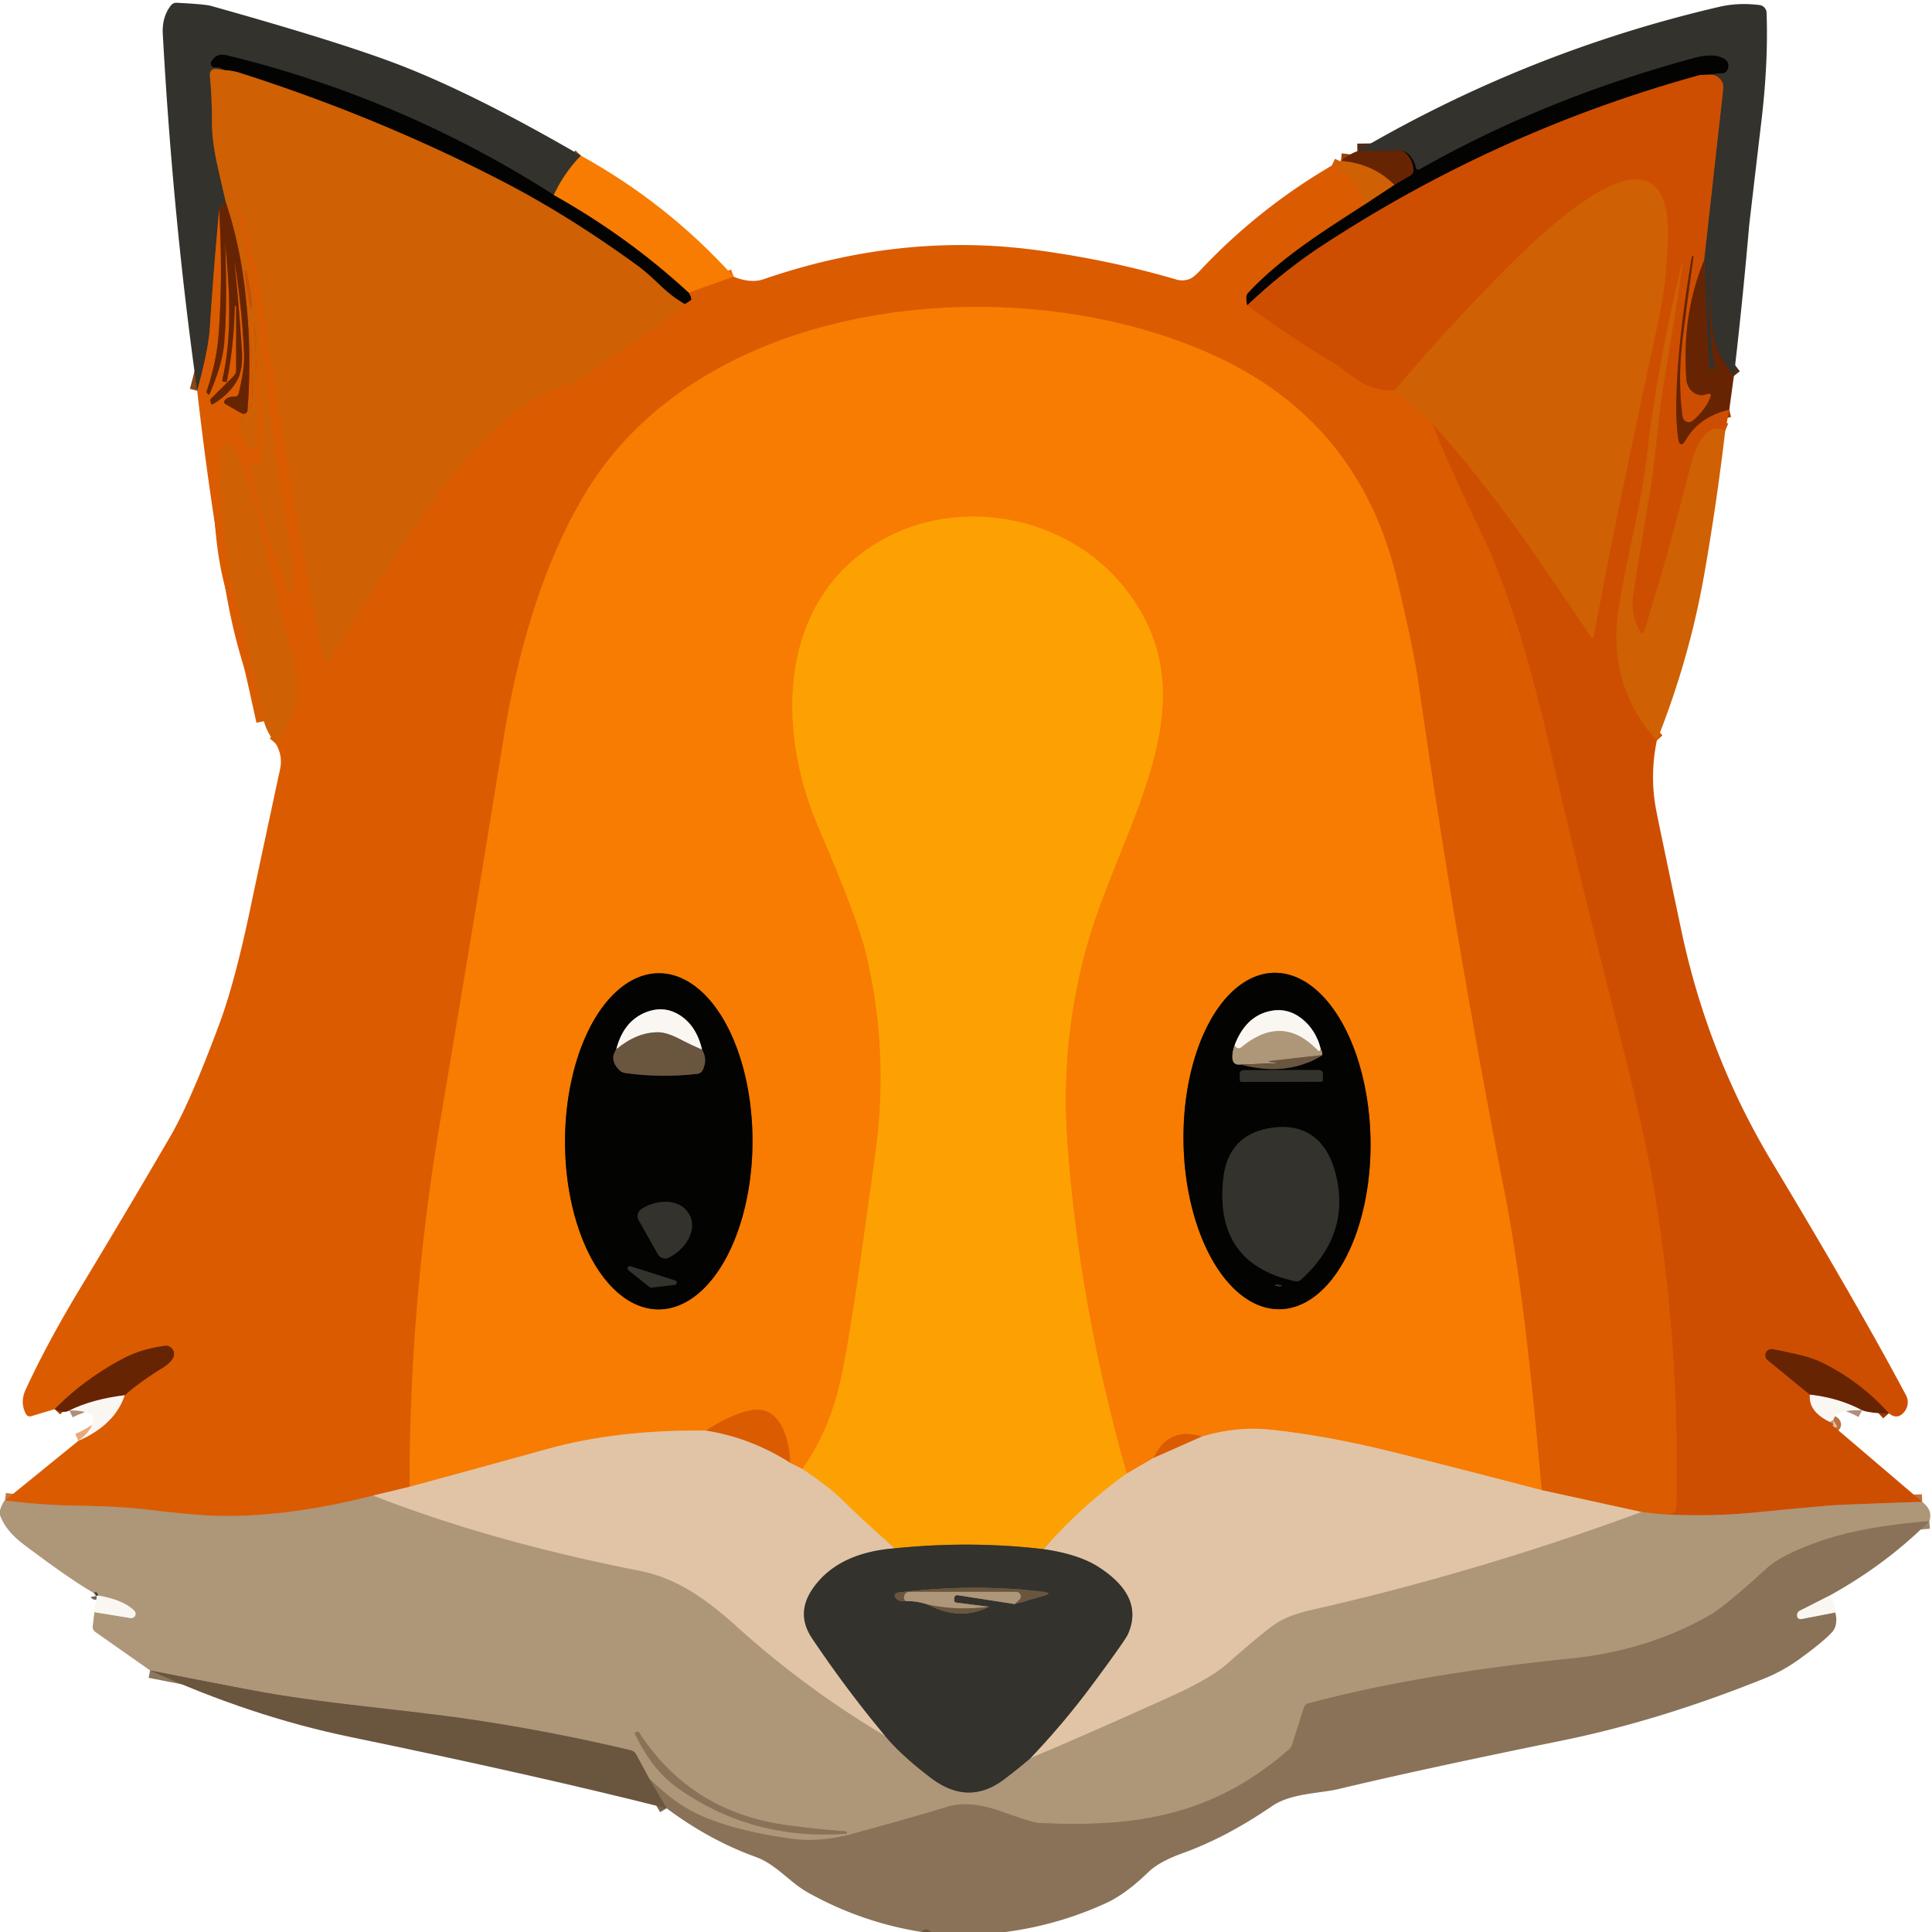 <?xml version="1.0" encoding="UTF-8" standalone="no"?>
<!DOCTYPE svg PUBLIC "-//W3C//DTD SVG 1.1//EN" "http://www.w3.org/Graphics/SVG/1.1/DTD/svg11.dtd">
<svg xmlns="http://www.w3.org/2000/svg" version="1.1" viewBox="0.00 0.00 256.00 256.00">
<g stroke-width="2.00" fill="none" stroke-linecap="butt">
<path stroke="#955717" vector-effect="non-scaling-stroke" d="
  M 76.97 20.62
  Q 74.81 22.84 73.37 25.83"
/>
<path stroke="#1b1b17" vector-effect="non-scaling-stroke" d="
  M 73.37 25.83
  Q 53.28 12.98 30.01 7.32
  Q 28.68 7.00 28.00 8.17
  A 0.52 0.51 11.7 0 0 28.51 8.94
  Q 29.08 8.87 29.73 9.29"
/>
<path stroke="#814918" vector-effect="non-scaling-stroke" d="
  M 29.73 9.29
  L 28.84 9.16
  Q 27.72 8.99 27.82 10.12
  Q 28.09 13.10 28.09 16.16
  Q 28.08 18.54 28.73 21.55
  Q 29.32 24.25 29.95 26.88"
/>
<path stroke="#4d2b18" vector-effect="non-scaling-stroke" d="
  M 29.95 26.88
  Q 29.38 27.25 29.04 27.79"
/>
<path stroke="#874717" vector-effect="non-scaling-stroke" d="
  M 29.04 27.79
  Q 28.31 35.62 27.80 43.52
  Q 27.63 46.25 26.13 51.78"
/>
<path stroke="#4d2b18" vector-effect="non-scaling-stroke" d="
  M 229.75 49.82
  Q 227.47 46.98 227.04 44.46
  Q 226.30 40.12 226.93 33.90
  Q 226.94 33.88 226.92 33.88
  L 226.91 33.87
  Q 226.87 33.87 226.88 33.91
  Q 226.88 33.93 226.89 33.95
  Q 226.93 34.01 226.92 34.06
  Q 226.06 41.38 227.20 48.75
  Q 227.23 48.95 227.03 48.95
  L 226.73 48.95
  Q 226.47 48.95 226.46 48.69
  L 225.80 34.52"
/>
<path stroke="#814017" vector-effect="non-scaling-stroke" d="
  M 225.80 34.52
  L 228.34 11.74
  A 1.66 1.66 0.0 0 0 226.65 9.90
  L 225.30 9.93"
/>
<path stroke="#1b1b17" vector-effect="non-scaling-stroke" d="
  M 225.30 9.93
  L 228.25 9.69
  Q 228.75 9.64 228.92 9.16
  Q 229.28 8.12 228.19 7.65
  Q 226.82 7.05 224.47 7.69
  Q 204.62 13.07 188.15 22.42
  Q 187.73 22.66 187.60 22.19
  Q 187.14 20.49 185.84 19.95"
/>
<path stroke="#4d2b18" vector-effect="non-scaling-stroke" d="
  M 185.84 19.95
  L 179.86 20.03"
/>
<path stroke="#7d4002" vector-effect="non-scaling-stroke" d="
  M 73.37 25.83
  Q 83.18 31.32 91.28 38.79"
/>
<path stroke="#6f2f02" vector-effect="non-scaling-stroke" d="
  M 91.28 38.79
  Q 91.62 39.33 91.62 39.66
  Q 91.61 39.82 90.73 40.30"
/>
<path stroke="#693203" vector-effect="non-scaling-stroke" d="
  M 90.73 40.30
  Q 89.10 39.36 87.51 37.84
  Q 85.60 36.02 84.57 35.27
  Q 75.63 28.75 66.95 24.22
  Q 50.47 15.64 31.87 9.68
  Q 30.83 9.35 29.73 9.29"
/>
<path stroke="#692902" vector-effect="non-scaling-stroke" d="
  M 225.30 9.93
  Q 198.48 17.31 175.27 32.50
  Q 170.16 35.83 165.26 40.47"
/>
<path stroke="#6f2f02" vector-effect="non-scaling-stroke" d="
  M 165.26 40.47
  Q 164.98 39.22 165.34 38.84
  C 169.73 34.11 175.43 30.58 180.80 27.10"
/>
<path stroke="#693203" vector-effect="non-scaling-stroke" d="
  M 180.80 27.10
  L 184.75 24.50"
/>
<path stroke="#351403" vector-effect="non-scaling-stroke" d="
  M 184.75 24.50
  L 186.88 23.26
  A 0.84 0.84 0.0 0 0 187.29 22.49
  Q 187.21 20.92 185.84 19.95"
/>
<path stroke="#d55e02" vector-effect="non-scaling-stroke" d="
  M 90.73 40.30
  Q 87.74 42.86 86.58 43.58
  Q 81.31 46.88 78.70 49.08
  Q 77.10 50.42 74.45 51.22
  Q 69.91 52.60 64.64 57.90
  Q 60.09 62.48 58.10 65.37
  Q 51.11 75.55 43.81 87.07
  Q 42.99 88.37 42.70 86.86
  Q 38.17 63.25 34.87 40.94
  Q 34.39 37.66 33.49 34.03
  Q 32.27 29.11 31.53 27.28
  A 0.10 0.10 0.0 0 0 31.34 27.34
  Q 33.39 35.64 34.43 43.91
  Q 36.60 61.30 38.63 73.52
  Q 39.06 76.14 38.69 78.75
  Q 38.60 79.37 38.35 78.80
  Q 34.98 71.03 33.15 61.97
  A 0.53 0.53 0.0 0 1 33.82 61.36
  Q 34.74 61.62 34.76 59.90
  Q 34.84 52.29 33.60 42.14
  Q 33.60 42.13 33.60 42.11
  Q 33.61 42.10 33.61 42.09
  A 0.01 0.00 71.6 0 1 33.62 42.10
  Q 33.63 42.18 33.63 42.25
  Q 34.21 51.21 34.12 58.44
  Q 34.10 60.45 32.82 58.91
  Q 32.27 58.24 31.71 56.45
  Q 31.56 55.96 31.90 55.59
  Q 33.35 54.02 33.39 53.16
  Q 33.64 48.55 32.57 39.48"
/>
<path stroke="#9b4203" vector-effect="non-scaling-stroke" d="
  M 32.57 39.48
  Q 31.93 32.88 29.95 26.88"
/>
<path stroke="#cf5702" vector-effect="non-scaling-stroke" d="
  M 33.332 40.879
  A 2.60 0.22 81.1 0 0 33.147 38.276
  A 2.60 0.22 81.1 0 0 32.528 35.741
  A 2.60 0.22 81.1 0 0 32.713 38.344
  A 2.60 0.22 81.1 0 0 33.332 40.879"
/>
<path stroke="#9b3902" vector-effect="non-scaling-stroke" d="
  M 225.80 34.52
  Q 222.82 41.71 223.46 50.28
  A 2.18 1.93 80.6 0 0 225.94 52.29
  L 226.23 52.21
  Q 226.90 52.02 226.61 52.71
  Q 225.95 54.32 224.33 55.73
  A 0.84 0.84 0.0 0 1 222.95 55.21
  Q 222.29 50.27 222.95 44.95
  Q 223.62 39.51 224.39 34.09
  Q 224.42 33.85 224.26 33.96
  Q 224.18 34.01 224.16 34.14
  Q 222.26 45.41 222.12 53.28
  Q 222.08 55.91 222.36 58.00
  Q 222.58 59.65 223.42 58.22
  Q 225.20 55.20 229.14 54.28"
/>
<path stroke="#cf5702" vector-effect="non-scaling-stroke" d="
  M 228.61 57.04
  Q 225.50 55.69 223.88 62.22
  Q 221.04 73.61 217.89 83.57
  Q 217.69 84.21 217.32 83.65
  Q 216.05 81.68 216.42 78.84
  Q 216.83 75.71 218.65 65.04
  C 219.40 60.61 219.70 55.01 220.55 50.13
  Q 221.83 42.73 222.91 35.24
  Q 223.06 34.19 222.81 35.22
  Q 219.63 48.26 218.21 60.51
  C 217.45 67.08 215.55 73.83 214.48 80.76
  Q 212.93 90.78 219.54 98.12"
/>
<path stroke="#9b3902" vector-effect="non-scaling-stroke" d="
  M 250.28 187.27
  Q 246.68 183.24 241.85 180.76
  Q 240.34 179.98 238.53 179.56
  Q 236.06 178.98 234.88 178.78
  A 0.82 0.82 0.0 0 0 234.23 180.23
  L 239.82 184.80"
/>
<path stroke="#e4a37a" vector-effect="non-scaling-stroke" d="
  M 239.82 184.80
  Q 239.61 187.03 242.48 188.42"
/>
<path stroke="#be723d" vector-effect="non-scaling-stroke" d="
  M 242.48 188.42
  Q 243.20 188.74 242.82 188.87"
/>
<path stroke="#be723d" vector-effect="non-scaling-stroke" d="
  M 254.70 199.00
  Q 249.00 199.19 243.57 199.42
  Q 242.03 199.49 232.48 200.42
  Q 226.03 201.05 219.55 200.58"
/>
<path stroke="#d55501" vector-effect="non-scaling-stroke" d="
  M 219.55 200.58
  Q 220.63 200.72 221.60 200.51
  Q 222.10 200.40 222.11 199.89
  Q 222.62 178.05 219.07 157.06
  Q 217.91 150.16 214.73 137.60
  Q 208.57 113.25 205.82 101.07
  Q 201.36 81.29 196.58 71.29
  Q 191.20 60.01 189.81 56.16"
/>
<path stroke="#cf5702" vector-effect="non-scaling-stroke" d="
  M 189.81 56.16
  C 198.36 65.66 203.68 73.85 210.79 84.37
  Q 211.09 84.82 211.19 84.29
  Q 213.83 69.82 219.69 42.78
  Q 220.79 37.74 221.00 31.85
  C 221.65 13.51 203.55 31.64 199.97 35.22
  Q 191.98 43.19 184.75 51.77"
/>
<path stroke="#d55501" vector-effect="non-scaling-stroke" d="
  M 184.75 51.77
  Q 181.71 51.75 179.60 50.18
  Q 177.14 48.36 177.04 48.30
  Q 170.95 44.68 165.26 40.47"
/>
<path stroke="#d55e02" vector-effect="non-scaling-stroke" d="
  M 189.81 56.16
  L 184.75 51.77"
/>
<path stroke="#9b4203" vector-effect="non-scaling-stroke" d="
  M 184.75 24.50
  Q 181.97 21.69 177.69 21.32"
/>
<path stroke="#e96c01" vector-effect="non-scaling-stroke" d="
  M 97.21 36.66
  L 91.28 38.79"
/>
<path stroke="#d55e02" vector-effect="non-scaling-stroke" d="
  M 180.80 27.10
  Q 179.79 23.50 176.47 21.94"
/>
<path stroke="#c5793d" vector-effect="non-scaling-stroke" d="
  M 219.55 200.58
  L 217.51 200.35"
/>
<path stroke="#de9054" vector-effect="non-scaling-stroke" d="
  M 217.51 200.35
  L 204.27 197.45"
/>
<path stroke="#e96c01" vector-effect="non-scaling-stroke" d="
  M 204.27 197.45
  Q 202.06 171.72 199.44 158.40
  Q 192.96 125.48 187.96 90.60
  Q 187.34 86.21 185.14 76.91
  Q 180.31 56.49 161.95 47.61
  C 136.05 35.09 93.78 38.67 77.68 65.17
  C 71.81 74.82 68.51 86.79 66.69 98.09
  Q 63.16 120.01 58.33 148.59
  Q 54.28 172.55 54.27 197.01"
/>
<path stroke="#de9054" vector-effect="non-scaling-stroke" d="
  M 54.27 197.01
  L 49.43 198.18"
/>
<path stroke="#c5793d" vector-effect="non-scaling-stroke" d="
  M 49.43 198.18
  Q 37.95 201.09 28.76 200.86
  Q 25.99 200.80 19.41 200.02
  Q 15.80 199.59 10.06 199.51
  Q 5.37 199.43 0.66 198.82"
/>
<path stroke="#eba97a" vector-effect="non-scaling-stroke" d="
  M 10.38 190.92
  Q 15.24 188.77 16.52 184.88"
/>
<path stroke="#a14002" vector-effect="non-scaling-stroke" d="
  M 16.52 184.88
  Q 18.53 183.10 21.54 181.25
  Q 22.58 180.60 22.94 179.90
  A 1.09 1.08 -80.4 0 0 21.83 178.33
  Q 18.68 178.77 16.33 180.01
  Q 11.12 182.77 7.25 186.72"
/>
<path stroke="#d55e02" vector-effect="non-scaling-stroke" d="
  M 36.51 98.50
  Q 40.63 93.62 38.84 87.15
  Q 37.07 80.78 33.87 67.17
  Q 32.88 62.94 30.80 59.13
  Q 30.52 58.64 29.99 58.82
  Q 29.83 58.87 29.67 58.94
  Q 29.19 59.15 29.19 59.67
  Q 29.07 70.64 30.60 76.79
  Q 32.91 86.10 34.96 95.56"
/>
<path stroke="#a14002" vector-effect="non-scaling-stroke" d="
  M 29.04 27.79
  Q 29.55 36.58 28.97 44.31
  Q 28.70 47.93 27.36 51.91
  Q 27.35 51.95 27.37 51.98
  L 27.53 52.19
  Q 27.68 52.40 27.78 52.16
  Q 29.46 48.33 29.71 45.45
  Q 30.14 40.50 29.83 32.12
  Q 29.85 32.12 29.84 32.13
  L 29.83 32.13
  C 30.43 38.28 30.80 44.52 29.46 50.31
  A 0.23 0.22 -80.5 0 0 29.65 50.58
  L 29.93 50.61
  A 0.14 0.13 -79.6 0 0 30.07 50.51
  Q 31.02 45.61 31.10 40.63
  A 0.10 0.09 46.7 0 1 31.29 40.64
  L 31.29 49.04
  Q 31.29 49.50 30.97 49.82
  L 27.93 52.86
  Q 27.81 52.97 27.87 53.13
  L 27.98 53.46
  Q 28.05 53.66 28.23 53.55
  Q 30.34 52.28 31.39 50.46
  Q 32.22 49.02 32.05 46.47
  Q 31.64 40.17 31.09 34.97
  A 0.02 0.02 0.0 0 1 31.13 34.97
  Q 32.07 40.90 32.34 46.87
  C 32.41 48.53 32.02 50.41 31.64 52.09
  Q 31.53 52.57 31.04 52.56
  Q 30.31 52.54 29.90 52.91
  Q 29.46 53.31 29.95 53.59
  L 32.01 54.76
  A 0.53 0.51 17.8 0 0 32.79 54.38
  Q 33.39 46.95 32.57 39.48"
/>
<path stroke="#eca054" vector-effect="non-scaling-stroke" d="
  M 204.27 197.45
  Q 194.70 194.94 185.09 192.53
  Q 175.68 190.17 168.01 189.41
  Q 163.84 189.00 159.29 190.34"
/>
<path stroke="#e96c01" vector-effect="non-scaling-stroke" d="
  M 159.29 190.34
  Q 154.83 188.97 152.83 193.20"
/>
<path stroke="#eca054" vector-effect="non-scaling-stroke" d="
  M 152.83 193.20
  L 149.30 195.25"
/>
<path stroke="#fa8f02" vector-effect="non-scaling-stroke" d="
  M 149.30 195.25
  Q 142.94 173.00 141.39 150.99
  Q 140.53 138.67 143.68 126.51
  C 148.04 109.68 161.52 92.94 148.66 77.46
  C 141.15 68.41 127.22 65.63 116.73 71.63
  C 103.09 79.44 102.82 96.54 108.41 109.53
  Q 113.63 121.66 114.75 126.31
  Q 117.86 139.28 116.00 152.79
  Q 113.80 168.84 113.25 172.25
  C 111.64 182.26 111.03 187.78 106.33 194.66"
/>
<path stroke="#eca054" vector-effect="non-scaling-stroke" d="
  M 106.33 194.66
  L 104.74 193.86"
/>
<path stroke="#e96c01" vector-effect="non-scaling-stroke" d="
  M 104.74 193.86
  C 104.59 191.43 103.90 187.64 101.19 186.89
  C 99.07 186.30 95.32 188.41 93.49 189.56"
/>
<path stroke="#eca054" vector-effect="non-scaling-stroke" d="
  M 93.49 189.56
  Q 81.75 189.45 72.72 191.95
  Q 63.45 194.52 54.27 197.01"
/>
<path stroke="#7d4002" vector-effect="non-scaling-stroke" d="
  M 169.599 173.477
  A 22.29 12.39 89.0 0 0 181.598 150.974
  A 22.29 12.39 89.0 0 0 168.821 128.903
  A 22.29 12.39 89.0 0 0 156.822 151.406
  A 22.29 12.39 89.0 0 0 169.599 173.477"
/>
<path stroke="#7d4002" vector-effect="non-scaling-stroke" d="
  M 87.251 173.5
  A 22.27 12.42 90.1 0 0 99.71 151.252
  A 22.27 12.42 90.1 0 0 87.329 128.96
  A 22.27 12.42 90.1 0 0 74.87 151.208
  A 22.27 12.42 90.1 0 0 87.251 173.5"
/>
<path stroke="#efb355" vector-effect="non-scaling-stroke" d="
  M 149.30 195.25
  Q 143.30 199.55 138.28 205.27"
/>
<path stroke="#986a18" vector-effect="non-scaling-stroke" d="
  M 138.28 205.27
  Q 128.60 204.13 118.56 205.16"
/>
<path stroke="#efb355" vector-effect="non-scaling-stroke" d="
  M 118.56 205.16
  Q 114.73 201.83 111.29 198.46
  Q 109.90 197.09 106.33 194.66"
/>
<path stroke="#594d3e" vector-effect="non-scaling-stroke" d="
  M 163.60 138.48
  Q 162.71 141.26 164.40 141.06"
/>
<path stroke="#372c21" vector-effect="non-scaling-stroke" d="
  M 164.40 141.06
  Q 170.63 142.71 175.21 139.80"
/>
<path stroke="#594d3e" vector-effect="non-scaling-stroke" d="
  M 175.21 139.80
  Q 175.20 139.36 175.01 139.02"
/>
<path stroke="#7f7d7b" vector-effect="non-scaling-stroke" d="
  M 175.01 139.02
  Q 174.36 136.44 172.47 134.96
  Q 170.54 133.46 168.20 133.99
  Q 165.03 134.72 163.60 138.48"
/>
<path stroke="#d4c7b6" vector-effect="non-scaling-stroke" d="
  M 175.01 139.02
  Q 174.94 139.11 174.87 139.24
  Q 174.80 139.39 174.68 139.27
  Q 170.02 134.27 164.59 138.69
  Q 164.30 138.93 164.09 138.91
  Q 163.78 138.87 163.60 138.48"
/>
<path stroke="#8c765c" vector-effect="non-scaling-stroke" d="
  M 175.21 139.80
  L 168.32 140.58
  Q 167.85 140.63 168.32 140.72
  Q 169.12 140.87 169.88 140.88
  A 0.01 0.01 0.0 0 0 169.87 140.87
  L 164.40 141.06"
/>
<path stroke="#1b1b17" vector-effect="non-scaling-stroke" d="
  M 164.53 143.36
  L 175.03 143.34
  A 0.25 0.25 0.0 0 0 175.28 143.09
  L 175.28 142.17
  A 0.61 0.39 -0.1 0 0 174.67 141.78
  L 164.89 141.80
  A 0.61 0.39 -0.1 0 0 164.28 142.19
  L 164.28 143.11
  A 0.25 0.25 0.0 0 0 164.53 143.36"
/>
<path stroke="#1b1b17" vector-effect="non-scaling-stroke" d="
  M 168.69 149.42
  Q 162.71 150.19 162.08 156.28
  Q 160.93 167.44 171.58 169.76
  Q 172.05 169.86 172.41 169.54
  Q 179.22 163.34 176.84 155.06
  C 175.67 150.98 172.89 148.88 168.69 149.42"
/>
<path stroke="#1b1b17" vector-effect="non-scaling-stroke" d="
  M 169.84 170.355
  A 0.43 0.07 2.0 0 0 169.412 170.27
  A 0.43 0.07 2.0 0 0 168.98 170.325
  A 0.43 0.07 2.0 0 0 169.408 170.41
  A 0.43 0.07 2.0 0 0 169.84 170.355"
/>
<path stroke="#372c21" vector-effect="non-scaling-stroke" d="
  M 81.67 139.03
  Q 80.71 140.39 82.00 141.73
  Q 82.36 142.12 82.89 142.19
  Q 87.60 142.84 92.39 142.29
  Q 92.90 142.23 93.12 141.77
  Q 93.79 140.37 93.02 139.08"
/>
<path stroke="#7f7d7b" vector-effect="non-scaling-stroke" d="
  M 93.02 139.08
  Q 92.31 136.00 90.17 134.58
  Q 87.96 133.13 85.45 134.19
  Q 82.59 135.40 81.67 139.03"
/>
<path stroke="#b2a699" vector-effect="non-scaling-stroke" d="
  M 93.02 139.08
  Q 91.50 138.43 90.13 137.71
  Q 88.34 136.77 87.16 136.78
  Q 84.35 136.80 81.67 139.03"
/>
<path stroke="#1b1b17" vector-effect="non-scaling-stroke" d="
  M 84.64 161.70
  L 87.16 166.16
  A 1.14 1.14 0.0 0 0 88.71 166.60
  L 88.88 166.50
  A 4.86 3.63 -29.4 0 0 91.34 160.95
  L 91.27 160.83
  A 4.86 3.63 -29.4 0 0 85.25 160.05
  L 85.08 160.15
  A 1.14 1.14 0.0 0 0 84.64 161.70"
/>
<path stroke="#1b1b17" vector-effect="non-scaling-stroke" d="
  M 89.40 170.25
  A 0.30 0.30 0.0 0 0 89.46 169.67
  L 83.55 167.79
  A 0.30 0.30 0.0 0 0 83.27 168.31
  L 86.10 170.56
  A 0.30 0.30 0.0 0 0 86.32 170.62
  L 89.40 170.25"
/>
<path stroke="#b18e7b" vector-effect="non-scaling-stroke" d="
  M 16.52 184.88
  Q 12.24 185.40 9.19 186.90"
/>
<path stroke="#de9054" vector-effect="non-scaling-stroke" d="
  M 104.74 193.86
  Q 99.46 190.49 93.49 189.56"
/>
<path stroke="#b18e7b" vector-effect="non-scaling-stroke" d="
  M 246.73 186.87
  Q 243.67 185.24 239.82 184.80"
/>
<path stroke="#d4c7b6" vector-effect="non-scaling-stroke" d="
  M 242.93 188.16
  L 242.48 188.42"
/>
<path stroke="#de9054" vector-effect="non-scaling-stroke" d="
  M 159.29 190.34
  L 152.83 193.20"
/>
<path stroke="#8a7b69" vector-effect="non-scaling-stroke" d="
  M 118.56 205.16
  Q 111.03 205.75 107.73 210.45
  Q 105.39 213.78 107.60 217.08
  Q 112.12 223.81 117.28 230.02"
/>
<path stroke="#c8ad90" vector-effect="non-scaling-stroke" d="
  M 117.28 230.02
  Q 106.75 223.78 97.66 215.57
  C 93.49 211.81 89.64 209.11 84.75 208.15
  Q 65.00 204.26 49.43 198.18"
/>
<path stroke="#c8ad90" vector-effect="non-scaling-stroke" d="
  M 217.51 200.35
  Q 196.00 208.30 173.67 213.36
  Q 170.64 214.05 168.95 215.21
  Q 167.36 216.30 162.46 220.59
  Q 160.33 222.45 154.90 224.91
  Q 145.74 229.05 136.49 233.01"
/>
<path stroke="#8a7b69" vector-effect="non-scaling-stroke" d="
  M 136.49 233.01
  Q 140.92 228.37 144.74 223.22
  Q 149.07 217.39 149.46 216.52
  Q 151.66 211.56 145.57 207.64
  Q 142.95 205.95 138.28 205.27"
/>
<path stroke="#716453" vector-effect="non-scaling-stroke" d="
  M 117.28 230.02
  Q 119.46 232.64 123.39 235.61
  Q 128.32 239.33 133.02 235.79
  Q 134.80 234.45 136.49 233.01"
/>
<path stroke="#9c8469" vector-effect="non-scaling-stroke" d="
  M 255.64 201.57
  Q 246.71 202.27 241.09 204.25
  Q 236.09 206.00 234.09 207.82
  Q 228.51 212.92 226.53 214.04
  Q 218.31 218.73 208.11 219.77
  Q 187.85 221.83 173.35 225.71
  A 0.82 0.81 -87.8 0 0 172.78 226.25
  L 171.22 231.14
  Q 171.09 231.56 170.75 231.85
  C 160.79 240.52 150.71 242.20 137.62 241.55
  Q 136.83 241.51 132.55 239.99
  C 130.12 239.13 127.61 238.74 125.41 239.44
  Q 122.51 240.37 113.02 242.98
  Q 108.71 244.16 104.92 243.65
  Q 97.98 242.70 93.41 240.81
  Q 89.64 239.26 86.04 235.70"
/>
<path stroke="#8c765c" vector-effect="non-scaling-stroke" d="
  M 86.04 235.70
  L 84.29 232.46
  Q 84.05 232.03 83.57 231.92
  Q 73.24 229.46 62.77 227.89
  C 52.99 226.43 42.95 225.81 32.73 223.84
  Q 26.35 222.62 19.89 221.34"
/>
<path stroke="#d4c7b6" vector-effect="non-scaling-stroke" d="
  M 12.53 213.62
  L 17.30 214.40
  A 0.57 0.57 0.0 0 0 17.80 213.44
  Q 16.40 212.01 12.98 211.41"
/>
<path stroke="#716453" vector-effect="non-scaling-stroke" d="
  M 12.98 211.41
  Q 12.84 210.78 12.43 211.08"
/>
<path stroke="#9c8469" vector-effect="non-scaling-stroke" d="
  M 84.27 229.52
  Q 84.04 229.59 84.15 229.80
  Q 86.46 234.56 89.77 236.90
  Q 99.60 243.87 112.05 242.98
  Q 112.28 242.97 112.20 242.82
  Q 112.11 242.66 112.05 242.66
  Q 107.97 242.37 103.92 241.79
  Q 91.40 239.98 84.61 229.46
  Q 84.59 229.42 84.55 229.43
  L 84.27 229.52"
/>
<path stroke="#c2b5a6" vector-effect="non-scaling-stroke" d="
  M 242.42 211.43
  L 238.48 213.43
  Q 238.18 213.59 238.13 213.93
  Q 238.10 214.12 238.17 214.28
  Q 238.34 214.60 238.69 214.53
  L 243.18 213.66"
/>
<path stroke="#7a644c" vector-effect="non-scaling-stroke" d="
  M 123.38 256.00
  Q 122.57 255.31 122.20 256.01"
/>
<path stroke="#7a644c" vector-effect="non-scaling-stroke" d="
  M 88.33 239.61
  L 86.04 235.70"
/>
<path stroke="#716453" vector-effect="non-scaling-stroke" d="
  M 120.06 212.16
  Q 121.51 212.13 122.96 212.62"
/>
<path stroke="#4f4436" vector-effect="non-scaling-stroke" d="
  M 122.96 212.62
  Q 127.22 214.84 131.05 212.90"
/>
<path stroke="#716453" vector-effect="non-scaling-stroke" d="
  M 131.05 212.90
  L 126.68 212.35
  A 0.26 0.26 0.0 0 1 126.45 212.09
  L 126.45 211.74
  A 0.37 0.37 0.0 0 1 126.88 211.37
  L 134.44 212.55"
/>
<path stroke="#4f4436" vector-effect="non-scaling-stroke" d="
  M 134.44 212.55
  L 138.14 211.52
  Q 139.74 211.08 138.09 210.89
  Q 128.72 209.82 118.90 211.04
  A 0.41 0.40 -19.1 0 0 118.60 211.65
  Q 118.93 212.21 120.06 212.16"
/>
<path stroke="#8c765c" vector-effect="non-scaling-stroke" d="
  M 134.44 212.55
  L 135.06 211.97
  A 0.60 0.60 0.0 0 0 134.65 210.93
  L 120.56 210.93
  Q 119.95 210.93 119.81 211.52
  Q 119.70 211.92 120.06 212.16"
/>
<path stroke="#8c765c" vector-effect="non-scaling-stroke" d="
  M 131.05 212.90
  Q 126.88 213.46 122.96 212.62"
/>
<path stroke="#979590" vector-effect="non-scaling-stroke" d="
  M 12.98 211.41
  Q 12.91 211.45 12.83 211.48"
/>
</g>
<path fill="#33322c" d="
  M 76.97 20.62
  Q 74.81 22.84 73.37 25.83
  Q 53.28 12.98 30.01 7.32
  Q 28.68 7.00 28.00 8.17
  A 0.52 0.51 11.7 0 0 28.51 8.94
  Q 29.08 8.87 29.73 9.29
  L 28.84 9.16
  Q 27.72 8.99 27.82 10.12
  Q 28.09 13.10 28.09 16.16
  Q 28.08 18.54 28.73 21.55
  Q 29.32 24.25 29.95 26.88
  Q 29.38 27.25 29.04 27.79
  Q 28.31 35.62 27.80 43.52
  Q 27.63 46.25 26.13 51.78
  Q 22.93 29.12 21.57 4.50
  Q 21.45 2.27 22.63 0.74
  Q 22.94 0.34 23.44 0.37
  Q 27.11 0.55 27.95 0.78
  Q 45.84 5.79 53.62 8.87
  Q 63.53 12.80 76.97 20.62
  Z"
/>
<path fill="#33322c" d="
  M 229.75 49.82
  Q 227.47 46.98 227.04 44.46
  Q 226.30 40.12 226.93 33.90
  Q 226.94 33.88 226.92 33.88
  L 226.91 33.87
  Q 226.87 33.87 226.88 33.91
  Q 226.88 33.93 226.89 33.95
  Q 226.93 34.01 226.92 34.06
  Q 226.06 41.38 227.20 48.75
  Q 227.23 48.95 227.03 48.95
  L 226.73 48.95
  Q 226.47 48.95 226.46 48.69
  L 225.80 34.52
  L 228.34 11.74
  A 1.66 1.66 0.0 0 0 226.65 9.90
  L 225.30 9.93
  L 228.25 9.69
  Q 228.75 9.64 228.92 9.16
  Q 229.28 8.12 228.19 7.65
  Q 226.82 7.05 224.47 7.69
  Q 204.62 13.07 188.15 22.42
  Q 187.73 22.66 187.60 22.19
  Q 187.14 20.49 185.84 19.95
  L 179.86 20.03
  Q 202.41 6.82 227.79 0.91
  C 229.64 0.48 231.41 0.45 233.16 0.67
  A 1.07 1.06 -87.4 0 1 234.08 1.68
  Q 234.32 8.28 233.39 16.09
  Q 231.80 29.57 231.77 29.93
  Q 230.91 39.88 229.75 49.82
  Z"
/>
<path fill="#030302" d="
  M 73.37 25.83
  Q 83.18 31.32 91.28 38.79
  Q 91.62 39.33 91.62 39.66
  Q 91.61 39.82 90.73 40.30
  Q 89.10 39.36 87.51 37.84
  Q 85.60 36.02 84.57 35.27
  Q 75.63 28.75 66.95 24.22
  Q 50.47 15.64 31.87 9.68
  Q 30.83 9.35 29.73 9.29
  Q 29.08 8.87 28.51 8.94
  A 0.52 0.51 11.7 0 1 28.00 8.17
  Q 28.68 7.00 30.01 7.32
  Q 53.28 12.98 73.37 25.83
  Z"
/>
<path fill="#030302" d="
  M 225.30 9.93
  Q 198.48 17.31 175.27 32.50
  Q 170.16 35.83 165.26 40.47
  Q 164.98 39.22 165.34 38.84
  C 169.73 34.11 175.43 30.58 180.80 27.10
  L 184.75 24.50
  L 186.88 23.26
  A 0.84 0.84 0.0 0 0 187.29 22.49
  Q 187.21 20.92 185.84 19.95
  Q 187.14 20.49 187.60 22.19
  Q 187.73 22.66 188.15 22.42
  Q 204.62 13.07 224.47 7.69
  Q 226.82 7.05 228.19 7.65
  Q 229.28 8.12 228.92 9.16
  Q 228.75 9.64 228.25 9.69
  L 225.30 9.93
  Z"
/>
<path fill="#cf6003" d="
  M 29.73 9.29
  Q 30.83 9.35 31.87 9.68
  Q 50.47 15.64 66.95 24.22
  Q 75.63 28.75 84.57 35.27
  Q 85.60 36.02 87.51 37.84
  Q 89.10 39.36 90.73 40.30
  Q 87.74 42.86 86.58 43.58
  Q 81.31 46.88 78.70 49.08
  Q 77.10 50.42 74.45 51.22
  Q 69.91 52.60 64.64 57.90
  Q 60.09 62.48 58.10 65.37
  Q 51.11 75.55 43.81 87.07
  Q 42.99 88.37 42.70 86.86
  Q 38.17 63.25 34.87 40.94
  Q 34.39 37.66 33.49 34.03
  Q 32.27 29.11 31.53 27.28
  A 0.10 0.10 0.0 0 0 31.34 27.34
  Q 33.39 35.64 34.43 43.91
  Q 36.60 61.30 38.63 73.52
  Q 39.06 76.14 38.69 78.75
  Q 38.60 79.37 38.35 78.80
  Q 34.98 71.03 33.15 61.97
  A 0.53 0.53 0.0 0 1 33.82 61.36
  Q 34.74 61.62 34.76 59.90
  Q 34.84 52.29 33.60 42.14
  Q 33.60 42.13 33.60 42.11
  Q 33.61 42.10 33.61 42.09
  A 0.01 0.00 71.6 0 1 33.62 42.10
  Q 33.63 42.18 33.63 42.25
  Q 34.21 51.21 34.12 58.44
  Q 34.10 60.45 32.82 58.91
  Q 32.27 58.24 31.71 56.45
  Q 31.56 55.96 31.90 55.59
  Q 33.35 54.02 33.39 53.16
  Q 33.64 48.55 32.57 39.48
  Q 31.93 32.88 29.95 26.88
  Q 29.32 24.25 28.73 21.55
  Q 28.08 18.54 28.09 16.16
  Q 28.09 13.10 27.82 10.12
  Q 27.72 8.99 28.84 9.16
  L 29.73 9.29
  Z
  M 33.332 40.879
  A 2.60 0.22 81.1 0 0 33.147 38.276
  A 2.60 0.22 81.1 0 0 32.528 35.741
  A 2.60 0.22 81.1 0 0 32.713 38.344
  A 2.60 0.22 81.1 0 0 33.332 40.879
  Z"
/>
<path fill="#ce4e01" d="
  M 225.30 9.93
  L 226.65 9.90
  A 1.66 1.66 0.0 0 1 228.34 11.74
  L 225.80 34.52
  Q 222.82 41.71 223.46 50.28
  A 2.18 1.93 80.6 0 0 225.94 52.29
  L 226.23 52.21
  Q 226.90 52.02 226.61 52.71
  Q 225.95 54.32 224.33 55.73
  A 0.84 0.84 0.0 0 1 222.95 55.21
  Q 222.29 50.27 222.95 44.95
  Q 223.62 39.51 224.39 34.09
  Q 224.42 33.85 224.26 33.96
  Q 224.18 34.01 224.16 34.14
  Q 222.26 45.41 222.12 53.28
  Q 222.08 55.91 222.36 58.00
  Q 222.58 59.65 223.42 58.22
  Q 225.20 55.20 229.14 54.28
  L 228.61 57.04
  Q 225.50 55.69 223.88 62.22
  Q 221.04 73.61 217.89 83.57
  Q 217.69 84.21 217.32 83.65
  Q 216.05 81.68 216.42 78.84
  Q 216.83 75.71 218.65 65.04
  C 219.40 60.61 219.70 55.01 220.55 50.13
  Q 221.83 42.73 222.91 35.24
  Q 223.06 34.19 222.81 35.22
  Q 219.63 48.26 218.21 60.51
  C 217.45 67.08 215.55 73.83 214.48 80.76
  Q 212.93 90.78 219.54 98.12
  Q 218.61 102.64 219.40 107.07
  Q 219.66 108.53 222.77 123.21
  Q 226.27 139.80 234.82 154.02
  Q 246.32 173.15 252.55 184.87
  A 1.98 1.98 0.0 0 1 252.36 187.04
  Q 251.44 188.21 250.28 187.27
  Q 246.68 183.24 241.85 180.76
  Q 240.34 179.98 238.53 179.56
  Q 236.06 178.98 234.88 178.78
  A 0.82 0.82 0.0 0 0 234.23 180.23
  L 239.82 184.80
  Q 239.61 187.03 242.48 188.42
  Q 243.20 188.74 242.82 188.87
  L 254.70 199.00
  Q 249.00 199.19 243.57 199.42
  Q 242.03 199.49 232.48 200.42
  Q 226.03 201.05 219.55 200.58
  Q 220.63 200.72 221.60 200.51
  Q 222.10 200.40 222.11 199.89
  Q 222.62 178.05 219.07 157.06
  Q 217.91 150.16 214.73 137.60
  Q 208.57 113.25 205.82 101.07
  Q 201.36 81.29 196.58 71.29
  Q 191.20 60.01 189.81 56.16
  C 198.36 65.66 203.68 73.85 210.79 84.37
  Q 211.09 84.82 211.19 84.29
  Q 213.83 69.82 219.69 42.78
  Q 220.79 37.74 221.00 31.85
  C 221.65 13.51 203.55 31.64 199.97 35.22
  Q 191.98 43.19 184.75 51.77
  Q 181.71 51.75 179.60 50.18
  Q 177.14 48.36 177.04 48.30
  Q 170.95 44.68 165.26 40.47
  Q 170.16 35.83 175.27 32.50
  Q 198.48 17.31 225.30 9.93
  Z"
/>
<path fill="#cf6003" d="
  M 189.81 56.16
  L 184.75 51.77
  Q 191.98 43.19 199.97 35.22
  C 203.55 31.64 221.65 13.51 221.00 31.85
  Q 220.79 37.74 219.69 42.78
  Q 213.83 69.82 211.19 84.29
  Q 211.09 84.82 210.79 84.37
  C 203.68 73.85 198.36 65.66 189.81 56.16
  Z"
/>
<path fill="#672403" d="
  M 185.84 19.95
  Q 187.21 20.92 187.29 22.49
  A 0.84 0.84 0.0 0 1 186.88 23.26
  L 184.75 24.50
  Q 181.97 21.69 177.69 21.32
  Q 178.69 20.46 179.86 20.03
  L 185.84 19.95
  Z"
/>
<path fill="#f77c01" d="
  M 76.97 20.62
  Q 88.48 26.98 97.21 36.66
  L 91.28 38.79
  Q 83.18 31.32 73.37 25.83
  Q 74.81 22.84 76.97 20.62
  Z"
/>
<path fill="#cf6003" d="
  M 177.69 21.32
  Q 181.97 21.69 184.75 24.50
  L 180.80 27.10
  Q 179.79 23.50 176.47 21.94
  Q 177.06 21.38 177.69 21.32
  Z"
/>
<path fill="#db5b01" d="
  M 176.47 21.94
  Q 179.79 23.50 180.80 27.10
  C 175.43 30.58 169.73 34.11 165.34 38.84
  Q 164.98 39.22 165.26 40.47
  Q 170.95 44.68 177.04 48.30
  Q 177.14 48.36 179.60 50.18
  Q 181.71 51.75 184.75 51.77
  L 189.81 56.16
  Q 191.20 60.01 196.58 71.29
  Q 201.36 81.29 205.82 101.07
  Q 208.57 113.25 214.73 137.60
  Q 217.91 150.16 219.07 157.06
  Q 222.62 178.05 222.11 199.89
  Q 222.10 200.40 221.60 200.51
  Q 220.63 200.72 219.55 200.58
  L 217.51 200.35
  L 204.27 197.45
  Q 202.06 171.72 199.44 158.40
  Q 192.96 125.48 187.96 90.60
  Q 187.34 86.21 185.14 76.91
  Q 180.31 56.49 161.95 47.61
  C 136.05 35.09 93.78 38.67 77.68 65.17
  C 71.81 74.82 68.51 86.79 66.69 98.09
  Q 63.16 120.01 58.33 148.59
  Q 54.28 172.55 54.27 197.01
  L 49.43 198.18
  Q 37.95 201.09 28.76 200.86
  Q 25.99 200.80 19.41 200.02
  Q 15.80 199.59 10.06 199.51
  Q 5.37 199.43 0.66 198.82
  L 10.38 190.92
  Q 15.24 188.77 16.52 184.88
  Q 18.53 183.10 21.54 181.25
  Q 22.58 180.60 22.94 179.90
  A 1.09 1.08 -80.4 0 0 21.83 178.33
  Q 18.68 178.77 16.33 180.01
  Q 11.12 182.77 7.25 186.72
  L 4.18 187.64
  Q 3.66 187.80 3.41 187.31
  Q 2.63 185.80 3.40 184.13
  Q 6.23 177.98 10.66 170.64
  Q 16.98 160.19 22.58 150.56
  Q 25.23 146.01 29.11 135.56
  Q 31.17 130.00 33.29 119.80
  Q 33.84 117.15 37.11 101.92
  Q 37.50 100.09 36.51 98.50
  Q 40.63 93.62 38.84 87.15
  Q 37.07 80.78 33.87 67.17
  Q 32.88 62.94 30.80 59.13
  Q 30.52 58.64 29.99 58.82
  Q 29.83 58.87 29.67 58.94
  Q 29.19 59.15 29.19 59.67
  Q 29.07 70.64 30.60 76.79
  Q 32.91 86.10 34.96 95.56
  Q 31.55 87.55 30.04 78.98
  Q 27.67 65.45 26.13 51.78
  Q 27.63 46.25 27.80 43.52
  Q 28.31 35.62 29.04 27.79
  Q 29.55 36.58 28.97 44.31
  Q 28.70 47.93 27.36 51.91
  Q 27.35 51.95 27.37 51.98
  L 27.53 52.19
  Q 27.68 52.40 27.78 52.16
  Q 29.46 48.33 29.71 45.45
  Q 30.14 40.50 29.83 32.12
  Q 29.85 32.12 29.84 32.13
  L 29.83 32.13
  C 30.43 38.28 30.80 44.52 29.46 50.31
  A 0.23 0.22 -80.5 0 0 29.65 50.58
  L 29.93 50.61
  A 0.14 0.13 -79.6 0 0 30.07 50.51
  Q 31.02 45.61 31.10 40.63
  A 0.10 0.09 46.7 0 1 31.29 40.64
  L 31.29 49.04
  Q 31.29 49.50 30.97 49.82
  L 27.93 52.86
  Q 27.81 52.97 27.87 53.13
  L 27.98 53.46
  Q 28.05 53.66 28.23 53.55
  Q 30.34 52.28 31.39 50.46
  Q 32.22 49.02 32.05 46.47
  Q 31.64 40.17 31.09 34.97
  A 0.02 0.02 0.0 0 1 31.13 34.97
  Q 32.07 40.90 32.34 46.87
  C 32.41 48.53 32.02 50.41 31.64 52.09
  Q 31.53 52.57 31.04 52.56
  Q 30.31 52.54 29.90 52.91
  Q 29.46 53.31 29.95 53.59
  L 32.01 54.76
  A 0.53 0.51 17.8 0 0 32.79 54.38
  Q 33.39 46.95 32.57 39.48
  Q 33.64 48.55 33.39 53.16
  Q 33.35 54.02 31.90 55.59
  Q 31.56 55.96 31.71 56.45
  Q 32.27 58.24 32.82 58.91
  Q 34.10 60.45 34.12 58.44
  Q 34.21 51.21 33.63 42.25
  Q 33.63 42.18 33.62 42.10
  A 0.01 0.00 71.6 0 0 33.61 42.09
  Q 33.61 42.10 33.60 42.11
  Q 33.60 42.13 33.60 42.14
  Q 34.84 52.29 34.76 59.90
  Q 34.74 61.62 33.82 61.36
  A 0.53 0.53 0.0 0 0 33.15 61.97
  Q 34.98 71.03 38.35 78.80
  Q 38.60 79.37 38.69 78.75
  Q 39.06 76.14 38.63 73.52
  Q 36.60 61.30 34.43 43.91
  Q 33.39 35.64 31.34 27.34
  A 0.10 0.10 0.0 0 1 31.53 27.28
  Q 32.27 29.11 33.49 34.03
  Q 34.39 37.66 34.87 40.94
  Q 38.17 63.25 42.70 86.86
  Q 42.99 88.37 43.81 87.07
  Q 51.11 75.55 58.10 65.37
  Q 60.09 62.48 64.64 57.90
  Q 69.91 52.60 74.45 51.22
  Q 77.10 50.42 78.70 49.08
  Q 81.31 46.88 86.58 43.58
  Q 87.74 42.86 90.73 40.30
  Q 91.61 39.82 91.62 39.66
  Q 91.62 39.33 91.28 38.79
  L 97.21 36.66
  Q 99.47 37.59 101.20 36.99
  Q 119.30 30.77 137.10 33.11
  Q 146.84 34.39 155.88 37.04
  Q 156.70 37.28 157.57 36.99
  Q 158.11 36.81 158.93 35.94
  Q 166.65 27.69 176.47 21.94
  Z"
/>
<path fill="#672403" d="
  M 32.57 39.48
  Q 33.39 46.95 32.79 54.38
  A 0.53 0.51 17.8 0 1 32.01 54.76
  L 29.95 53.59
  Q 29.46 53.31 29.90 52.91
  Q 30.31 52.54 31.04 52.56
  Q 31.53 52.57 31.64 52.09
  C 32.02 50.41 32.41 48.53 32.34 46.87
  Q 32.07 40.90 31.13 34.97
  A 0.02 0.02 0.0 0 0 31.09 34.97
  Q 31.64 40.17 32.05 46.47
  Q 32.22 49.02 31.39 50.46
  Q 30.34 52.28 28.23 53.55
  Q 28.05 53.66 27.98 53.46
  L 27.87 53.13
  Q 27.81 52.97 27.93 52.86
  L 30.97 49.82
  Q 31.29 49.50 31.29 49.04
  L 31.29 40.64
  A 0.10 0.09 46.7 0 0 31.10 40.63
  Q 31.02 45.61 30.07 50.51
  A 0.14 0.13 -79.6 0 1 29.93 50.61
  L 29.65 50.58
  A 0.23 0.22 -80.5 0 1 29.46 50.31
  C 30.80 44.52 30.43 38.28 29.83 32.13
  L 29.84 32.13
  Q 29.85 32.12 29.83 32.12
  Q 30.14 40.50 29.71 45.45
  Q 29.46 48.33 27.78 52.16
  Q 27.68 52.40 27.53 52.19
  L 27.37 51.98
  Q 27.35 51.95 27.36 51.91
  Q 28.70 47.93 28.97 44.31
  Q 29.55 36.58 29.04 27.79
  Q 29.38 27.25 29.95 26.88
  Q 31.93 32.88 32.57 39.48
  Z"
/>
<path fill="#672403" d="
  M 225.80 34.52
  L 226.46 48.69
  Q 226.47 48.95 226.73 48.95
  L 227.03 48.95
  Q 227.23 48.95 227.20 48.75
  Q 226.06 41.38 226.92 34.06
  Q 226.93 34.01 226.89 33.95
  Q 226.88 33.93 226.88 33.91
  Q 226.87 33.87 226.91 33.87
  L 226.92 33.88
  Q 226.94 33.88 226.93 33.90
  Q 226.30 40.12 227.04 44.46
  Q 227.47 46.98 229.75 49.82
  L 229.14 54.28
  Q 225.20 55.20 223.42 58.22
  Q 222.58 59.65 222.36 58.00
  Q 222.08 55.91 222.12 53.28
  Q 222.26 45.41 224.16 34.14
  Q 224.18 34.01 224.26 33.96
  Q 224.42 33.85 224.39 34.09
  Q 223.62 39.51 222.95 44.95
  Q 222.29 50.27 222.95 55.21
  A 0.84 0.84 0.0 0 0 224.33 55.73
  Q 225.95 54.32 226.61 52.71
  Q 226.90 52.02 226.23 52.21
  L 225.94 52.29
  A 2.18 1.93 80.6 0 1 223.46 50.28
  Q 222.82 41.71 225.80 34.52
  Z"
/>
<path fill="#cf6003" d="
  M 228.61 57.04
  Q 227.46 66.81 225.82 76.11
  Q 223.84 87.37 219.54 98.12
  Q 212.93 90.78 214.48 80.76
  C 215.55 73.83 217.45 67.08 218.21 60.51
  Q 219.63 48.26 222.81 35.22
  Q 223.06 34.19 222.91 35.24
  Q 221.83 42.73 220.55 50.13
  C 219.70 55.01 219.40 60.61 218.65 65.04
  Q 216.83 75.71 216.42 78.84
  Q 216.05 81.68 217.32 83.65
  Q 217.69 84.21 217.89 83.57
  Q 221.04 73.61 223.88 62.22
  Q 225.50 55.69 228.61 57.04
  Z"
/>
<ellipse fill="#ce4e01" cx="0.00" cy="0.00" transform="translate(32.93,38.31) rotate(81.1)" rx="2.60" ry="0.22"/>
<path fill="#f77c01" d="
  M 204.27 197.45
  Q 194.70 194.94 185.09 192.53
  Q 175.68 190.17 168.01 189.41
  Q 163.84 189.00 159.29 190.34
  Q 154.83 188.97 152.83 193.20
  L 149.30 195.25
  Q 142.94 173.00 141.39 150.99
  Q 140.53 138.67 143.68 126.51
  C 148.04 109.68 161.52 92.94 148.66 77.46
  C 141.15 68.41 127.22 65.63 116.73 71.63
  C 103.09 79.44 102.82 96.54 108.41 109.53
  Q 113.63 121.66 114.75 126.31
  Q 117.86 139.28 116.00 152.79
  Q 113.80 168.84 113.25 172.25
  C 111.64 182.26 111.03 187.78 106.33 194.66
  L 104.74 193.86
  C 104.59 191.43 103.90 187.64 101.19 186.89
  C 99.07 186.30 95.32 188.41 93.49 189.56
  Q 81.75 189.45 72.72 191.95
  Q 63.45 194.52 54.27 197.01
  Q 54.28 172.55 58.33 148.59
  Q 63.16 120.01 66.69 98.09
  C 68.51 86.79 71.81 74.82 77.68 65.17
  C 93.78 38.67 136.05 35.09 161.95 47.61
  Q 180.31 56.49 185.14 76.91
  Q 187.34 86.21 187.96 90.60
  Q 192.96 125.48 199.44 158.40
  Q 202.06 171.72 204.27 197.45
  Z
  M 169.599 173.477
  A 22.29 12.39 89.0 0 0 181.598 150.974
  A 22.29 12.39 89.0 0 0 168.821 128.903
  A 22.29 12.39 89.0 0 0 156.822 151.406
  A 22.29 12.39 89.0 0 0 169.599 173.477
  Z
  M 87.251 173.5
  A 22.27 12.42 90.1 0 0 99.71 151.252
  A 22.27 12.42 90.1 0 0 87.329 128.96
  A 22.27 12.42 90.1 0 0 74.87 151.208
  A 22.27 12.42 90.1 0 0 87.251 173.5
  Z"
/>
<path fill="#cf6003" d="
  M 36.51 98.50
  Q 35.43 97.16 34.96 95.56
  Q 32.91 86.10 30.60 76.79
  Q 29.07 70.64 29.19 59.67
  Q 29.19 59.15 29.67 58.94
  Q 29.83 58.87 29.99 58.82
  Q 30.52 58.64 30.80 59.13
  Q 32.88 62.94 33.87 67.17
  Q 37.07 80.78 38.84 87.15
  Q 40.63 93.62 36.51 98.50
  Z"
/>
<path fill="#fda103" d="
  M 149.30 195.25
  Q 143.30 199.55 138.28 205.27
  Q 128.60 204.13 118.56 205.16
  Q 114.73 201.83 111.29 198.46
  Q 109.90 197.09 106.33 194.66
  C 111.03 187.78 111.64 182.26 113.25 172.25
  Q 113.80 168.84 116.00 152.79
  Q 117.86 139.28 114.75 126.31
  Q 113.63 121.66 108.41 109.53
  C 102.82 96.54 103.09 79.44 116.73 71.63
  C 127.22 65.63 141.15 68.41 148.66 77.46
  C 161.52 92.94 148.04 109.68 143.68 126.51
  Q 140.53 138.67 141.39 150.99
  Q 142.94 173.00 149.30 195.25
  Z"
/>
<path fill="#030302" d="
  M 169.599 173.477
  A 22.29 12.39 89.0 0 1 156.822 151.406
  A 22.29 12.39 89.0 0 1 168.821 128.903
  A 22.29 12.39 89.0 0 1 181.598 150.974
  A 22.29 12.39 89.0 0 1 169.599 173.477
  Z
  M 163.60 138.48
  Q 162.71 141.26 164.40 141.06
  Q 170.63 142.71 175.21 139.80
  Q 175.20 139.36 175.01 139.02
  Q 174.36 136.44 172.47 134.96
  Q 170.54 133.46 168.20 133.99
  Q 165.03 134.72 163.60 138.48
  Z
  M 164.53 143.36
  L 175.03 143.34
  A 0.25 0.25 0.0 0 0 175.28 143.09
  L 175.28 142.17
  A 0.61 0.39 -0.1 0 0 174.67 141.78
  L 164.89 141.80
  A 0.61 0.39 -0.1 0 0 164.28 142.19
  L 164.28 143.11
  A 0.25 0.25 0.0 0 0 164.53 143.36
  Z
  M 168.69 149.42
  Q 162.71 150.19 162.08 156.28
  Q 160.93 167.44 171.58 169.76
  Q 172.05 169.86 172.41 169.54
  Q 179.22 163.34 176.84 155.06
  C 175.67 150.98 172.89 148.88 168.69 149.42
  Z
  M 169.84 170.355
  A 0.43 0.07 2.0 0 0 169.412 170.27
  A 0.43 0.07 2.0 0 0 168.98 170.325
  A 0.43 0.07 2.0 0 0 169.408 170.41
  A 0.43 0.07 2.0 0 0 169.84 170.355
  Z"
/>
<path fill="#030302" d="
  M 87.251 173.5
  A 22.27 12.42 90.1 0 1 74.87 151.208
  A 22.27 12.42 90.1 0 1 87.329 128.96
  A 22.27 12.42 90.1 0 1 99.71 151.252
  A 22.27 12.42 90.1 0 1 87.251 173.5
  Z
  M 81.67 139.03
  Q 80.71 140.39 82.00 141.73
  Q 82.36 142.12 82.89 142.19
  Q 87.60 142.84 92.39 142.29
  Q 92.90 142.23 93.12 141.77
  Q 93.79 140.37 93.02 139.08
  Q 92.31 136.00 90.17 134.58
  Q 87.96 133.13 85.45 134.19
  Q 82.59 135.40 81.67 139.03
  Z
  M 84.64 161.70
  L 87.16 166.16
  A 1.14 1.14 0.0 0 0 88.71 166.60
  L 88.88 166.50
  A 4.86 3.63 -29.4 0 0 91.34 160.95
  L 91.27 160.83
  A 4.86 3.63 -29.4 0 0 85.25 160.05
  L 85.08 160.15
  A 1.14 1.14 0.0 0 0 84.64 161.70
  Z
  M 89.40 170.25
  A 0.30 0.30 0.0 0 0 89.46 169.67
  L 83.55 167.79
  A 0.30 0.30 0.0 0 0 83.27 168.31
  L 86.10 170.56
  A 0.30 0.30 0.0 0 0 86.32 170.62
  L 89.40 170.25
  Z"
/>
<path fill="#faf7f3" d="
  M 93.02 139.08
  Q 91.50 138.43 90.13 137.71
  Q 88.34 136.77 87.16 136.78
  Q 84.35 136.80 81.67 139.03
  Q 82.59 135.40 85.45 134.19
  Q 87.96 133.13 90.17 134.58
  Q 92.31 136.00 93.02 139.08
  Z"
/>
<path fill="#faf7f3" d="
  M 175.01 139.02
  Q 174.94 139.11 174.87 139.24
  Q 174.80 139.39 174.68 139.27
  Q 170.02 134.27 164.59 138.69
  Q 164.30 138.93 164.09 138.91
  Q 163.78 138.87 163.60 138.48
  Q 165.03 134.72 168.20 133.99
  Q 170.54 133.46 172.47 134.96
  Q 174.36 136.44 175.01 139.02
  Z"
/>
<path fill="#ae9679" d="
  M 175.01 139.02
  Q 175.20 139.36 175.21 139.80
  L 168.32 140.58
  Q 167.85 140.63 168.32 140.72
  Q 169.12 140.87 169.88 140.88
  A 0.01 0.01 0.0 0 0 169.87 140.87
  L 164.40 141.06
  Q 162.71 141.26 163.60 138.48
  Q 163.78 138.87 164.09 138.91
  Q 164.30 138.93 164.59 138.69
  Q 170.02 134.27 174.68 139.27
  Q 174.80 139.39 174.87 139.24
  Q 174.94 139.11 175.01 139.02
  Z"
/>
<path fill="#6a553f" d="
  M 93.02 139.08
  Q 93.79 140.37 93.12 141.77
  Q 92.90 142.23 92.39 142.29
  Q 87.60 142.84 82.89 142.19
  Q 82.36 142.12 82.00 141.73
  Q 80.71 140.39 81.67 139.03
  Q 84.35 136.80 87.16 136.78
  Q 88.34 136.77 90.13 137.71
  Q 91.50 138.43 93.02 139.08
  Z"
/>
<path fill="#6a553f" d="
  M 175.21 139.80
  Q 170.63 142.71 164.40 141.06
  L 169.87 140.87
  A 0.01 0.01 0.0 0 1 169.88 140.88
  Q 169.12 140.87 168.32 140.72
  Q 167.85 140.63 168.32 140.58
  L 175.21 139.80
  Z"
/>
<path fill="#33322c" d="
  M 164.53 143.36
  A 0.25 0.25 0.0 0 1 164.28 143.11
  L 164.28 142.19
  A 0.61 0.39 -0.1 0 1 164.89 141.80
  L 174.67 141.78
  A 0.61 0.39 -0.1 0 1 175.28 142.17
  L 175.28 143.09
  A 0.25 0.25 0.0 0 1 175.03 143.34
  L 164.53 143.36
  Z"
/>
<path fill="#33322c" d="
  M 168.69 149.42
  C 172.89 148.88 175.67 150.98 176.84 155.06
  Q 179.22 163.34 172.41 169.54
  Q 172.05 169.86 171.58 169.76
  Q 160.93 167.44 162.08 156.28
  Q 162.71 150.19 168.69 149.42
  Z"
/>
<path fill="#33322c" d="
  M 84.64 161.70
  A 1.14 1.14 0.0 0 1 85.08 160.15
  L 85.25 160.05
  A 4.86 3.63 -29.4 0 1 91.27 160.83
  L 91.34 160.95
  A 4.86 3.63 -29.4 0 1 88.88 166.50
  L 88.71 166.60
  A 1.14 1.14 0.0 0 1 87.16 166.16
  L 84.64 161.70
  Z"
/>
<path fill="#33322c" d="
  M 89.40 170.25
  L 86.32 170.62
  A 0.30 0.30 0.0 0 1 86.10 170.56
  L 83.27 168.31
  A 0.30 0.30 0.0 0 1 83.55 167.79
  L 89.46 169.67
  A 0.30 0.30 0.0 0 1 89.40 170.25
  Z"
/>
<ellipse fill="#33322c" cx="0.00" cy="0.00" transform="translate(169.41,170.34) rotate(2.0)" rx="0.43" ry="0.07"/>
<path fill="#672403" d="
  M 16.52 184.88
  Q 12.24 185.40 9.19 186.90
  Q 8.37 187.34 7.25 186.72
  Q 11.12 182.77 16.33 180.01
  Q 18.68 178.77 21.83 178.33
  A 1.09 1.08 -80.4 0 1 22.94 179.90
  Q 22.58 180.60 21.54 181.25
  Q 18.53 183.10 16.52 184.88
  Z"
/>
<path fill="#db5b01" d="
  M 104.74 193.86
  Q 99.46 190.49 93.49 189.56
  C 95.32 188.41 99.07 186.30 101.19 186.89
  C 103.90 187.64 104.59 191.43 104.74 193.86
  Z"
/>
<path fill="#672403" d="
  M 250.28 187.27
  Q 248.05 187.31 246.73 186.87
  Q 243.67 185.24 239.82 184.80
  L 234.23 180.23
  A 0.82 0.82 0.0 0 1 234.88 178.78
  Q 236.06 178.98 238.53 179.56
  Q 240.34 179.98 241.85 180.76
  Q 246.68 183.24 250.28 187.27
  Z"
/>
<path fill="#faf7f3" d="
  M 246.73 186.87
  Q 243.23 186.75 242.93 188.16
  L 242.48 188.42
  Q 239.61 187.03 239.82 184.80
  Q 243.67 185.24 246.73 186.87
  Z"
/>
<path fill="#faf7f3" d="
  M 16.52 184.88
  Q 15.24 188.77 10.38 190.92
  Q 12.37 189.42 12.33 188.03
  Q 12.32 187.50 11.83 187.29
  Q 10.78 186.85 9.19 186.90
  Q 12.24 185.40 16.52 184.88
  Z"
/>
<path fill="#db5b01" d="
  M 159.29 190.34
  L 152.83 193.20
  Q 154.83 188.97 159.29 190.34
  Z"
/>
<path fill="#ae9679" d="
  M 242.93 188.16
  Q 243.03 188.63 242.82 188.87
  Q 243.20 188.74 242.48 188.42
  L 242.93 188.16
  Z"
/>
<path fill="#e1c4a6" d="
  M 93.49 189.56
  Q 99.46 190.49 104.74 193.86
  L 106.33 194.66
  Q 109.90 197.09 111.29 198.46
  Q 114.73 201.83 118.56 205.16
  Q 111.03 205.75 107.73 210.45
  Q 105.39 213.78 107.60 217.08
  Q 112.12 223.81 117.28 230.02
  Q 106.75 223.78 97.66 215.57
  C 93.49 211.81 89.64 209.11 84.75 208.15
  Q 65.00 204.26 49.43 198.18
  L 54.27 197.01
  Q 63.45 194.52 72.72 191.95
  Q 81.75 189.45 93.49 189.56
  Z"
/>
<path fill="#e1c4a6" d="
  M 204.27 197.45
  L 217.51 200.35
  Q 196.00 208.30 173.67 213.36
  Q 170.64 214.05 168.95 215.21
  Q 167.36 216.30 162.46 220.59
  Q 160.33 222.45 154.90 224.91
  Q 145.74 229.05 136.49 233.01
  Q 140.92 228.37 144.74 223.22
  Q 149.07 217.39 149.46 216.52
  Q 151.66 211.56 145.57 207.64
  Q 142.95 205.95 138.28 205.27
  Q 143.30 199.55 149.30 195.25
  L 152.83 193.20
  L 159.29 190.34
  Q 163.84 189.00 168.01 189.41
  Q 175.68 190.17 185.09 192.53
  Q 194.70 194.94 204.27 197.45
  Z"
/>
<path fill="#ae9679" d="
  M 49.43 198.18
  Q 65.00 204.26 84.75 208.15
  C 89.64 209.11 93.49 211.81 97.66 215.57
  Q 106.75 223.78 117.28 230.02
  Q 119.46 232.64 123.39 235.61
  Q 128.32 239.33 133.02 235.79
  Q 134.80 234.45 136.49 233.01
  Q 145.74 229.05 154.90 224.91
  Q 160.33 222.45 162.46 220.59
  Q 167.36 216.30 168.95 215.21
  Q 170.64 214.05 173.67 213.36
  Q 196.00 208.30 217.51 200.35
  L 219.55 200.58
  Q 226.03 201.05 232.48 200.42
  Q 242.03 199.49 243.57 199.42
  Q 249.00 199.19 254.70 199.00
  Q 256.17 200.15 255.64 201.57
  Q 246.71 202.27 241.09 204.25
  Q 236.09 206.00 234.09 207.82
  Q 228.51 212.92 226.53 214.04
  Q 218.31 218.73 208.11 219.77
  Q 187.85 221.83 173.35 225.71
  A 0.82 0.81 -87.8 0 0 172.78 226.25
  L 171.22 231.14
  Q 171.09 231.56 170.75 231.85
  C 160.79 240.52 150.71 242.20 137.62 241.55
  Q 136.83 241.51 132.55 239.99
  C 130.12 239.13 127.61 238.74 125.41 239.44
  Q 122.51 240.37 113.02 242.98
  Q 108.71 244.16 104.92 243.65
  Q 97.98 242.70 93.41 240.81
  Q 89.64 239.26 86.04 235.70
  L 84.29 232.46
  Q 84.05 232.03 83.57 231.92
  Q 73.24 229.46 62.77 227.89
  C 52.99 226.43 42.95 225.81 32.73 223.84
  Q 26.35 222.62 19.89 221.34
  L 12.67 216.27
  Q 12.22 215.96 12.29 215.42
  L 12.53 213.62
  L 17.30 214.40
  A 0.57 0.57 0.0 0 0 17.80 213.44
  Q 16.40 212.01 12.98 211.41
  Q 12.84 210.78 12.43 211.08
  Q 9.32 209.31 3.12 204.63
  Q 0.70 202.80 0.00 200.74
  L 0.00 200.12
  Q 0.34 199.06 0.66 198.82
  Q 5.37 199.43 10.06 199.51
  Q 15.80 199.59 19.41 200.02
  Q 25.99 200.80 28.76 200.86
  Q 37.95 201.09 49.43 198.18
  Z
  M 84.27 229.52
  Q 84.04 229.59 84.15 229.80
  Q 86.46 234.56 89.77 236.90
  Q 99.60 243.87 112.05 242.98
  Q 112.28 242.97 112.20 242.82
  Q 112.11 242.66 112.05 242.66
  Q 107.97 242.37 103.92 241.79
  Q 91.40 239.98 84.61 229.46
  Q 84.59 229.42 84.55 229.43
  L 84.27 229.52
  Z"
/>
<path fill="#897258" d="
  M 255.64 201.57
  Q 249.88 207.32 242.42 211.43
  L 238.48 213.43
  Q 238.18 213.59 238.13 213.93
  Q 238.10 214.12 238.17 214.28
  Q 238.34 214.60 238.69 214.53
  L 243.18 213.66
  Q 243.58 215.35 242.76 216.27
  Q 241.63 217.51 238.51 219.78
  Q 236.28 221.41 233.74 222.43
  Q 219.83 228.02 206.95 230.64
  Q 188.39 234.42 177.44 237.04
  C 174.75 237.68 171.09 237.58 168.52 239.34
  Q 162.48 243.48 156.70 245.56
  Q 153.61 246.67 152.18 248.05
  C 150.64 249.54 148.65 251.22 146.56 252.17
  Q 140.22 255.08 133.24 256.00
  L 123.38 256.00
  Q 122.57 255.31 122.20 256.01
  Q 114.11 254.73 107.00 250.74
  C 104.63 249.41 102.84 247.03 100.13 246.05
  Q 94.04 243.86 88.33 239.61
  L 86.04 235.70
  Q 89.64 239.26 93.41 240.81
  Q 97.98 242.70 104.92 243.65
  Q 108.71 244.16 113.02 242.98
  Q 122.51 240.37 125.41 239.44
  C 127.61 238.74 130.12 239.13 132.55 239.99
  Q 136.83 241.51 137.62 241.55
  C 150.71 242.20 160.79 240.52 170.75 231.85
  Q 171.09 231.56 171.22 231.14
  L 172.78 226.25
  A 0.82 0.81 -87.8 0 1 173.35 225.71
  Q 187.85 221.83 208.11 219.77
  Q 218.31 218.73 226.53 214.04
  Q 228.51 212.92 234.09 207.82
  Q 236.09 206.00 241.09 204.25
  Q 246.71 202.27 255.64 201.57
  Z"
/>
<path fill="#33322c" d="
  M 138.28 205.27
  Q 142.95 205.95 145.57 207.64
  Q 151.66 211.56 149.46 216.52
  Q 149.07 217.39 144.74 223.22
  Q 140.92 228.37 136.49 233.01
  Q 134.80 234.45 133.02 235.79
  Q 128.32 239.33 123.39 235.61
  Q 119.46 232.64 117.28 230.02
  Q 112.12 223.81 107.60 217.08
  Q 105.39 213.78 107.73 210.45
  Q 111.03 205.75 118.56 205.16
  Q 128.60 204.13 138.28 205.27
  Z
  M 120.06 212.16
  Q 121.51 212.13 122.96 212.62
  Q 127.22 214.84 131.05 212.90
  L 126.68 212.35
  A 0.26 0.26 0.0 0 1 126.45 212.09
  L 126.45 211.74
  A 0.37 0.37 0.0 0 1 126.88 211.37
  L 134.44 212.55
  L 138.14 211.52
  Q 139.74 211.08 138.09 210.89
  Q 128.72 209.82 118.90 211.04
  A 0.41 0.40 -19.1 0 0 118.60 211.65
  Q 118.93 212.21 120.06 212.16
  Z"
/>
<path fill="#6a553f" d="
  M 134.44 212.55
  L 135.06 211.97
  A 0.60 0.60 0.0 0 0 134.65 210.93
  L 120.56 210.93
  Q 119.95 210.93 119.81 211.52
  Q 119.70 211.92 120.06 212.16
  Q 118.93 212.21 118.60 211.65
  A 0.41 0.40 -19.1 0 1 118.90 211.04
  Q 128.72 209.82 138.09 210.89
  Q 139.74 211.08 138.14 211.52
  L 134.44 212.55
  Z"
/>
<path fill="#ae9679" d="
  M 134.44 212.55
  L 126.88 211.37
  A 0.37 0.37 0.0 0 0 126.45 211.74
  L 126.45 212.09
  A 0.26 0.26 0.0 0 0 126.68 212.35
  L 131.05 212.90
  Q 126.88 213.46 122.96 212.62
  Q 121.51 212.13 120.06 212.16
  Q 119.70 211.92 119.81 211.52
  Q 119.95 210.93 120.56 210.93
  L 134.65 210.93
  A 0.60 0.60 0.0 0 1 135.06 211.97
  L 134.44 212.55
  Z"
/>
<path fill="#33322c" d="
  M 12.98 211.41
  Q 12.91 211.45 12.83 211.48
  Q 12.51 210.77 12.43 211.08
  Q 12.84 210.78 12.98 211.41
  Z"
/>
<path fill="#faf7f3" d="
  M 12.98 211.41
  Q 16.40 212.01 17.80 213.44
  A 0.57 0.57 0.0 0 1 17.30 214.40
  L 12.53 213.62
  L 12.83 211.48
  Q 12.91 211.45 12.98 211.41
  Z"
/>
<path fill="#faf7f3" d="
  M 242.42 211.43
  Q 243.29 212.69 243.18 213.66
  L 238.69 214.53
  Q 238.34 214.60 238.17 214.28
  Q 238.10 214.12 238.13 213.93
  Q 238.18 213.59 238.48 213.43
  L 242.42 211.43
  Z"
/>
<path fill="#6a553f" d="
  M 122.96 212.62
  Q 126.88 213.46 131.05 212.90
  Q 127.22 214.84 122.96 212.62
  Z"
/>
<path fill="#6a553f" d="
  M 86.04 235.70
  L 88.33 239.61
  Q 71.13 235.26 46.33 230.14
  Q 33.22 227.42 19.89 221.34
  Q 26.35 222.62 32.73 223.84
  C 42.95 225.81 52.99 226.43 62.77 227.89
  Q 73.24 229.46 83.57 231.92
  Q 84.05 232.03 84.29 232.46
  L 86.04 235.70
  Z"
/>
<path fill="#897258" d="
  M 84.61 229.46
  Q 91.40 239.98 103.92 241.79
  Q 107.97 242.37 112.05 242.66
  Q 112.11 242.66 112.20 242.82
  Q 112.28 242.97 112.05 242.98
  Q 99.60 243.87 89.77 236.90
  Q 86.46 234.56 84.15 229.80
  Q 84.04 229.59 84.27 229.52
  L 84.55 229.43
  Q 84.59 229.42 84.61 229.46
  Z"
/>
<path fill="#6a553f" d="
  M 123.38 256.00
  L 122.35 256.00
  Q 122.27 256.00 122.20 256.01
  Q 122.57 255.31 123.38 256.00
  Z"
/>
</svg>
